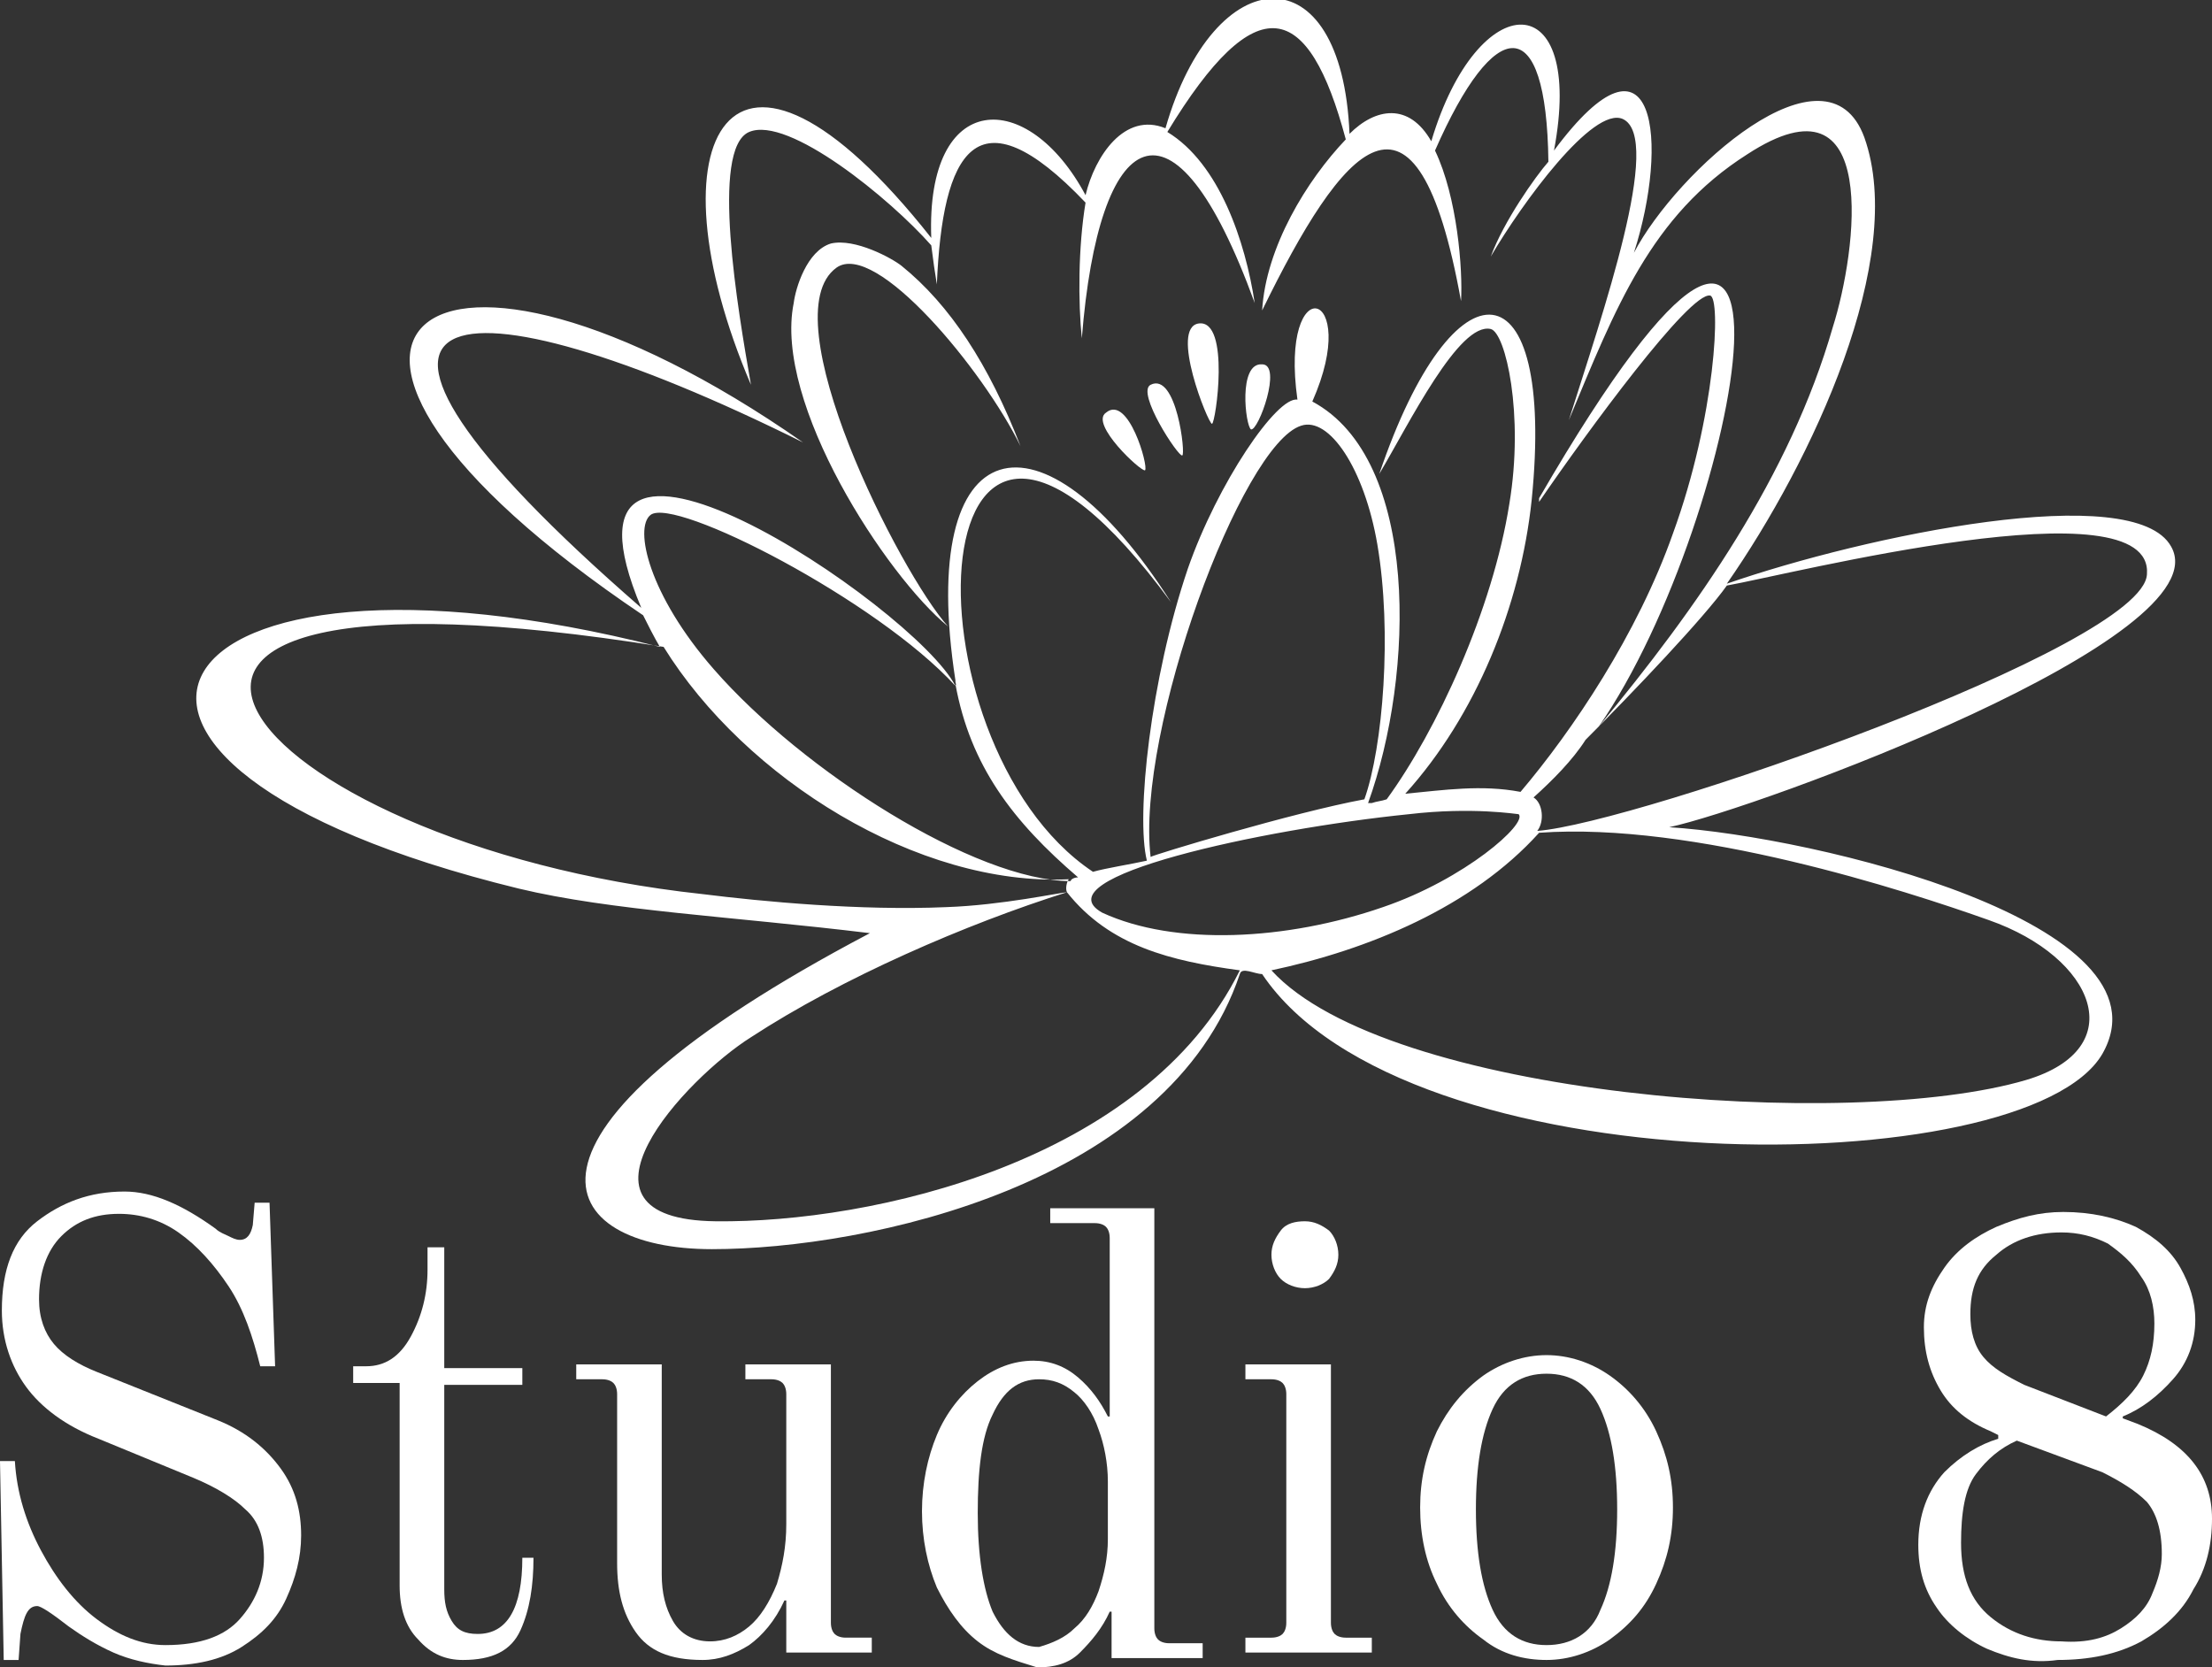 <?xml version="1.0" encoding="utf-8"?>
<!-- Generator: Adobe Illustrator 28.1.0, SVG Export Plug-In . SVG Version: 6.00 Build 0)  -->
<svg version="1.1" id="Calque_1" xmlns="http://www.w3.org/2000/svg" xmlns:xlink="http://www.w3.org/1999/xlink" x="0px" y="0px"
	 viewBox="0 0 119 89.7" style="enable-background:new 0 0 119 89.7;" xml:space="preserve">
<rect x="0" y="0" width="119" height="89.7" fill="#333333" stroke="none"/>
<style type="text/css">
	.st0{fill:#FFFFFF;}
</style>
<g>
	<path class="st0" d="M54.9,24c-1.7-4.4-3.8-7.6-6.4-9.7c-0.5-0.4-2.5-1.5-3.8-1.2c-1.3,0.4-1.9,2.4-2,3.2c-1.1,5.4,5,14.7,8.3,17.4
		c-2.6-2.9-9.6-16.7-6-19.3C47.1,12.9,52.9,19.9,54.9,24z"/>
	<path class="st0" d="M61.6,25.3c0.2-0.2-0.9-4.1-2.1-3.1C58.6,22.8,61.4,25.4,61.6,25.3z"/>
	<path class="st0" d="M63.6,24.5c0.2,0-0.3-4.5-1.7-3.8C61.1,21.1,63.4,24.6,63.6,24.5z"/>
	<path class="st0" d="M64.5,17.4c-1.6,0.2,0.5,5.4,0.7,5.4S66.2,17.2,64.5,17.4z"/>
	<path class="st0" d="M67.9,19.6c-1.3-0.1-0.9,3.3-0.6,3.5C67.7,23.2,69,19.6,67.9,19.6z"/>
	<path class="st0" d="M116.8,29.4c-2-3.6-16.4-0.6-23.9,2c4.6-6.6,9.7-17.5,7.4-24c-2-5.5-10.1,1.8-12.4,6.2
		c1.9-5.9,1.2-12.9-4.3-5.5c1.7-9-4.1-8.9-6.6-0.5c-1.2-2.1-3-1.8-4.4-0.4c-0.4-9.9-7.3-9.4-9.9-0.3c-2.2-0.9-3.8,1.5-4.3,3.6
		c-3.1-5.8-8.6-5.7-8.3,2.3C39.2-1,34.8,7.6,40.4,20.7c-0.7-4-2.2-12.7-0.1-13.6c2.1-0.9,7.6,3.6,9.8,6.1c0.1,0.8,0.2,1.5,0.3,2.1
		c0.3-7.1,2.1-10.6,8-4.4c-0.4,2.4-0.4,5.4-0.2,7.3c0.9-11.4,4.9-14,9.3-1.9C67,13,65.6,8.8,62.8,7.1c4.8-7.9,7.6-7.1,9.6,0.4
		c-2.1,2.2-4.3,5.8-4.5,9.2c4.3-8.8,8.3-13.8,10.7-0.5c0.1-1.7-0.2-5.6-1.4-8.1c3.2-7.3,6-7.6,6.1,0.6c-0.7,0.8-2.4,3.2-3.1,5.1
		c1.7-2.9,5.5-8.1,7.1-7.4c2.2,1-1.1,10.5-2.9,16.2c2.5-6,4.4-11,9.6-14.3c7.2-4.7,5.9,5.2,4.6,9.3c-2.3,8-7.3,15.1-12.6,21.5
		c7.8-11.2,12.7-39.7-3.2-12.3c0,0.1,0,0.2,0,0.2c2.6-3.8,8.1-11.3,9.2-11.1c0.6,0.1,0.3,6.5-2,12.8c-1.9,5.4-5.4,10.6-8.2,13.9
		c-2.1-0.4-4.1-0.1-6.2,0.1c3.8-4.2,6.2-10.1,6.8-15.8c1.3-12.9-4.2-13.2-8.2-1.4c1.6-2.7,4.3-8.2,6-7.8c0.8,0.2,1.8,4.6,1,9.4
		c-0.9,5.7-3.9,12.2-6.6,15.9c-0.3,0.1-0.5,0.1-0.8,0.2c0,0,0,0,0,0c-0.1,0-0.1,0-0.2,0c2.5-6.9,2.8-18.5-3-21.6
		c2.7-6.1-1.8-7.2-0.8-0.1c-1.1-0.2-4.3,4.5-5.9,9.1c-2,5.9-2.8,13.3-2.2,15.7c-0.9,0.2-2.2,0.4-2.9,0.6c-10.5-7-9.6-33.3,4.2-14.5
		c-7-11-13.7-9.4-11.6,4.2c0,0.1,0,0.2,0.1,0.3c0,0-0.1-0.1-0.1-0.1c0.8,4.4,3.1,7.4,6.6,10.4c-0.2,0-0.4,0.1-0.4,0.2
		c-5.1,0-14.4-5.9-19.2-11.4c-3.5-4-4.3-7.6-3.4-8.3c1.3-1,12.2,4.6,16.4,9.2c-2.2-4.3-22.7-18-16.9-4.2
		c-19.8-17.2-10.2-18.3,8.7-8.9c-20.2-14.1-31.2-5.9-8.6,9.3c0.2,0.4,0.6,1.2,0.9,1.7c-27.5-7-35.4,6.2-7.6,13
		c5,1.2,11.5,1.5,18.9,2.4c-20.9,11-16.9,17-8.5,17s24.6-3.5,28.4-14.8c0.1-0.4,0.8,0,1.2,0c7.7,11.5,41.1,11.3,45.2,4.3
		c4-7-15.4-11.7-23.3-12.2C94.5,43.5,119.6,34.3,116.8,29.4z M58.6,11C58.6,11,58.6,11,58.6,11C58.6,11,58.6,11,58.6,11
		C58.6,11,58.6,11,58.6,11z M70,22.9c1.5-0.5,3.4,2.3,4.1,6.4c0.8,4.7,0.3,10.9-0.7,13.7c-3.8,0.7-11.4,3-11.5,3.1
		C61.1,39.3,66.8,23.9,70,22.9z M37.8,48.1c-25-2.7-38.2-19.1-2.1-13.3c4.4,7.1,13.7,12.9,21.8,12.5c-0.1,0.1-0.2,0.5-0.1,0.7
		c-0.3,0-3.5,0.7-6.5,0.8C46.3,49,41,48.5,37.8,48.1z M66.7,52.2c-5.1,10.3-19.8,13.6-28.2,13.5c-8.7-0.1-1.6-7.7,1.9-9.9
		c4.9-3.2,11.6-6.1,17-7.8C59.7,50.9,63,51.7,66.7,52.2C66.7,52.2,66.7,52.2,66.7,52.2z M59.3,49.1c-3.4-1.9,8.6-4.5,16.5-5.3
		c3.4-0.4,5.8,0,5.9,0c0.5,0.5-2.9,3.5-7.3,5C69.2,50.6,63.2,50.9,59.3,49.1z M107,49.5c5.7,2,7.7,6.9,2,8.6
		c-9.5,2.8-34.4,0.9-40.6-5.9c5.2-1.1,10.8-3.4,14.4-7.4C91.1,44.2,102.5,47.9,107,49.5z M89,44.3c0.2,0,0.3,0,0.4,0
		C89.3,44.3,89.2,44.3,89,44.3z M82.7,44.7c0.4-0.5,0.3-1.5-0.2-1.8c1-0.9,2.1-2,2.8-3.1l-0.1,0.1c2.7-2.7,6.5-6.7,7.7-8.4
		c3.4-0.6,23-5.6,22.6-0.6C115.3,34.8,88,44.3,82.7,44.7z"/>
</g>
<g>
	<g>
		<path class="st0" d="M6.1,88.9c-0.9-0.4-1.7-0.9-2.4-1.4c-0.9-0.7-1.5-1.1-1.7-1.1c-0.5,0-0.7,0.5-0.9,1.5L1,89.3H0.2L0,78.6h0.8
			c0.1,1.7,0.6,3.3,1.4,4.8c0.8,1.5,1.8,2.8,3,3.7c1.2,0.9,2.4,1.4,3.7,1.4c1.9,0,3.2-0.5,4-1.4s1.3-2,1.3-3.3c0-1.1-0.3-2-1-2.6
			c-0.6-0.6-1.6-1.2-2.8-1.7l-5.1-2.1c-1.8-0.7-3.1-1.7-3.9-2.8c-0.8-1.1-1.3-2.5-1.3-4.1c0-2.2,0.6-3.8,1.9-4.8s2.8-1.6,4.7-1.6
			c1.5,0,3.1,0.7,4.9,2c0.2,0.2,0.5,0.3,0.7,0.4s0.4,0.2,0.6,0.2c0.4,0,0.6-0.3,0.7-0.8l0.1-1.2h0.8l0.3,8.8H14
			c-0.4-1.6-0.9-3.1-1.7-4.3s-1.7-2.2-2.7-2.9c-1-0.7-2.1-1-3.2-1c-1.3,0-2.3,0.4-3.1,1.2c-0.8,0.8-1.2,2-1.2,3.4
			c0,1,0.3,1.8,0.8,2.4s1.3,1.1,2.3,1.5l6.5,2.6c1.5,0.6,2.6,1.5,3.4,2.6s1.1,2.3,1.1,3.6c0,1.2-0.3,2.3-0.8,3.4s-1.3,1.9-2.4,2.6
			s-2.5,1-4.1,1C8,89.5,7,89.3,6.1,88.9z"/>
		<path class="st0" d="M22.5,88.2c-0.7-0.7-1-1.7-1-2.9V74.4H19v-0.9h0.7c1,0,1.8-0.5,2.4-1.6c0.6-1.1,0.9-2.3,0.9-3.6v-1.2h0.9v6.5
			h4.2v0.9h-4.2v11c0,0.7,0.1,1.2,0.4,1.7c0.3,0.5,0.7,0.7,1.4,0.7c1.6,0,2.4-1.4,2.4-4.1h0.6c0,1.5-0.2,2.8-0.7,3.9
			s-1.5,1.6-3.1,1.6C24,89.3,23.2,89,22.5,88.2z"/>
		<path class="st0" d="M34.2,87.8c-0.7-1-1-2.2-1-3.7V75c0-0.3-0.1-0.5-0.2-0.6c-0.1-0.1-0.3-0.2-0.6-0.2H31v-0.8h4.6v11.3
			c0,1,0.2,1.8,0.6,2.5c0.4,0.7,1.1,1.1,2,1.1c0.8,0,1.5-0.3,2.1-0.8s1.1-1.3,1.5-2.3c0.3-1,0.5-2,0.5-3.2v-7c0-0.3-0.1-0.5-0.2-0.6
			s-0.3-0.2-0.6-0.2h-1.4v-0.8h4.6v13.9c0,0.3,0.1,0.5,0.2,0.6s0.3,0.2,0.6,0.2h1.4v0.8h-4.6v-2.8h-0.1c-0.5,1.1-1.2,1.9-1.9,2.4
			c-0.8,0.5-1.6,0.8-2.5,0.8C36,89.3,34.9,88.8,34.2,87.8z"/>
		<path class="st0" d="M52.6,88.3c-0.9-0.7-1.6-1.7-2.2-2.9c-0.5-1.2-0.8-2.6-0.8-4.1s0.3-2.9,0.8-4.1s1.3-2.2,2.2-2.9
			c0.9-0.7,1.9-1.1,3-1.1c0.9,0,1.7,0.3,2.4,0.9s1.2,1.3,1.6,2.1h0.1v-9.6c0-0.3-0.1-0.5-0.2-0.6s-0.3-0.2-0.6-0.2h-2.4V65h5.6v22.6
			c0,0.3,0.1,0.5,0.2,0.6s0.3,0.2,0.6,0.2h1.8v0.8h-4.9v-2.5h-0.1c-0.4,0.9-1,1.6-1.6,2.2s-1.4,0.8-2.3,0.8
			C54.5,89.3,53.5,89,52.6,88.3z M57.8,87.6c0.6-0.5,1-1.2,1.3-2c0.3-0.9,0.5-1.8,0.5-2.8v-3.1c0-1-0.2-2-0.5-2.8
			c-0.3-0.9-0.8-1.6-1.3-2c-0.6-0.5-1.2-0.7-1.9-0.7c-1.1,0-1.9,0.6-2.5,1.9c-0.6,1.2-0.8,3-0.8,5.3s0.3,4.1,0.8,5.3
			c0.6,1.2,1.4,1.9,2.5,1.9C56.6,88.4,57.3,88.1,57.8,87.6z"/>
		<path class="st0" d="M67,88.1h1.4c0.3,0,0.5-0.1,0.6-0.2s0.2-0.3,0.2-0.6V75c0-0.3-0.1-0.5-0.2-0.6s-0.3-0.2-0.6-0.2H67v-0.8h4.6
			v13.9c0,0.3,0.1,0.5,0.2,0.6s0.3,0.2,0.6,0.2h1.4v0.8H67C67,88.9,67,88.1,67,88.1z M68.9,68.8c-0.3-0.3-0.5-0.8-0.5-1.3
			s0.2-0.9,0.5-1.3s0.8-0.5,1.3-0.5s0.9,0.2,1.3,0.5c0.3,0.3,0.5,0.8,0.5,1.3s-0.2,0.9-0.5,1.3c-0.3,0.3-0.8,0.5-1.3,0.5
			S69.2,69.1,68.9,68.8z"/>
		<path class="st0" d="M79.8,88.2c-1-0.7-1.9-1.7-2.5-3c-0.6-1.2-0.9-2.6-0.9-4.1s0.3-2.8,0.9-4.1c0.6-1.2,1.4-2.2,2.5-3
			c1-0.7,2.2-1.1,3.4-1.1s2.4,0.4,3.4,1.1s1.9,1.7,2.5,3s0.9,2.6,0.9,4.1s-0.3,2.8-0.9,4.1s-1.4,2.2-2.5,3c-1,0.7-2.2,1.1-3.4,1.1
			S80.8,89,79.8,88.2z M86.1,86.6c0.6-1.3,0.9-3.1,0.9-5.4s-0.3-4.1-0.9-5.4s-1.6-1.9-2.9-1.9s-2.3,0.6-2.9,1.9
			c-0.6,1.3-0.9,3.1-0.9,5.4s0.3,4.1,0.9,5.4s1.6,1.9,2.9,1.9S85.6,87.9,86.1,86.6z"/>
		<path class="st0" d="M106.9,88.7c-1.1-0.5-2.1-1.3-2.7-2.2c-0.7-1-1-2.1-1-3.4c0-1.6,0.5-2.9,1.4-3.9c0.9-0.9,1.9-1.5,2.9-1.8
			v-0.2l-0.4-0.2c-1.2-0.5-2.1-1.2-2.7-2.2s-0.9-2.1-0.9-3.4c0-1.2,0.4-2.2,1.1-3.2s1.7-1.7,2.8-2.2c1.2-0.5,2.3-0.8,3.6-0.8
			c1.5,0,2.8,0.3,3.9,0.8c1.1,0.6,1.9,1.3,2.4,2.2c0.5,0.9,0.8,1.8,0.8,2.8c0,1.2-0.4,2.3-1.2,3.2s-1.7,1.6-2.7,2v0.1l0.8,0.3
			c2.7,1.1,4,2.8,4,5.1c0,1.4-0.3,2.7-1,3.8c-0.6,1.2-1.6,2.1-2.8,2.8c-1.3,0.7-2.8,1-4.5,1C109.3,89.5,108.1,89.2,106.9,88.7z
			 M114.1,87.6c0.8-0.5,1.4-1.1,1.7-1.9c0.3-0.7,0.5-1.4,0.5-2.1c0-1.3-0.3-2.2-0.8-2.8c-0.6-0.6-1.4-1.1-2.4-1.6l-4.6-1.7
			c-0.9,0.4-1.6,1-2.2,1.8s-0.8,2.1-0.8,3.7c0,1.8,0.5,3.1,1.6,4s2.4,1.3,3.8,1.3C112.3,88.4,113.3,88.1,114.1,87.6z M115.3,74
			c0.4-0.8,0.6-1.7,0.6-2.8c0-0.9-0.2-1.8-0.7-2.5c-0.5-0.8-1.1-1.3-1.8-1.8c-0.8-0.4-1.6-0.6-2.5-0.6c-1.4,0-2.6,0.4-3.5,1.2
			c-1,0.8-1.4,1.8-1.4,3.2c0,0.9,0.2,1.7,0.7,2.3c0.5,0.6,1.2,1,2.2,1.5l4.4,1.7C114.2,75.5,114.9,74.8,115.3,74z"/>
	</g>
</g>
</svg>
